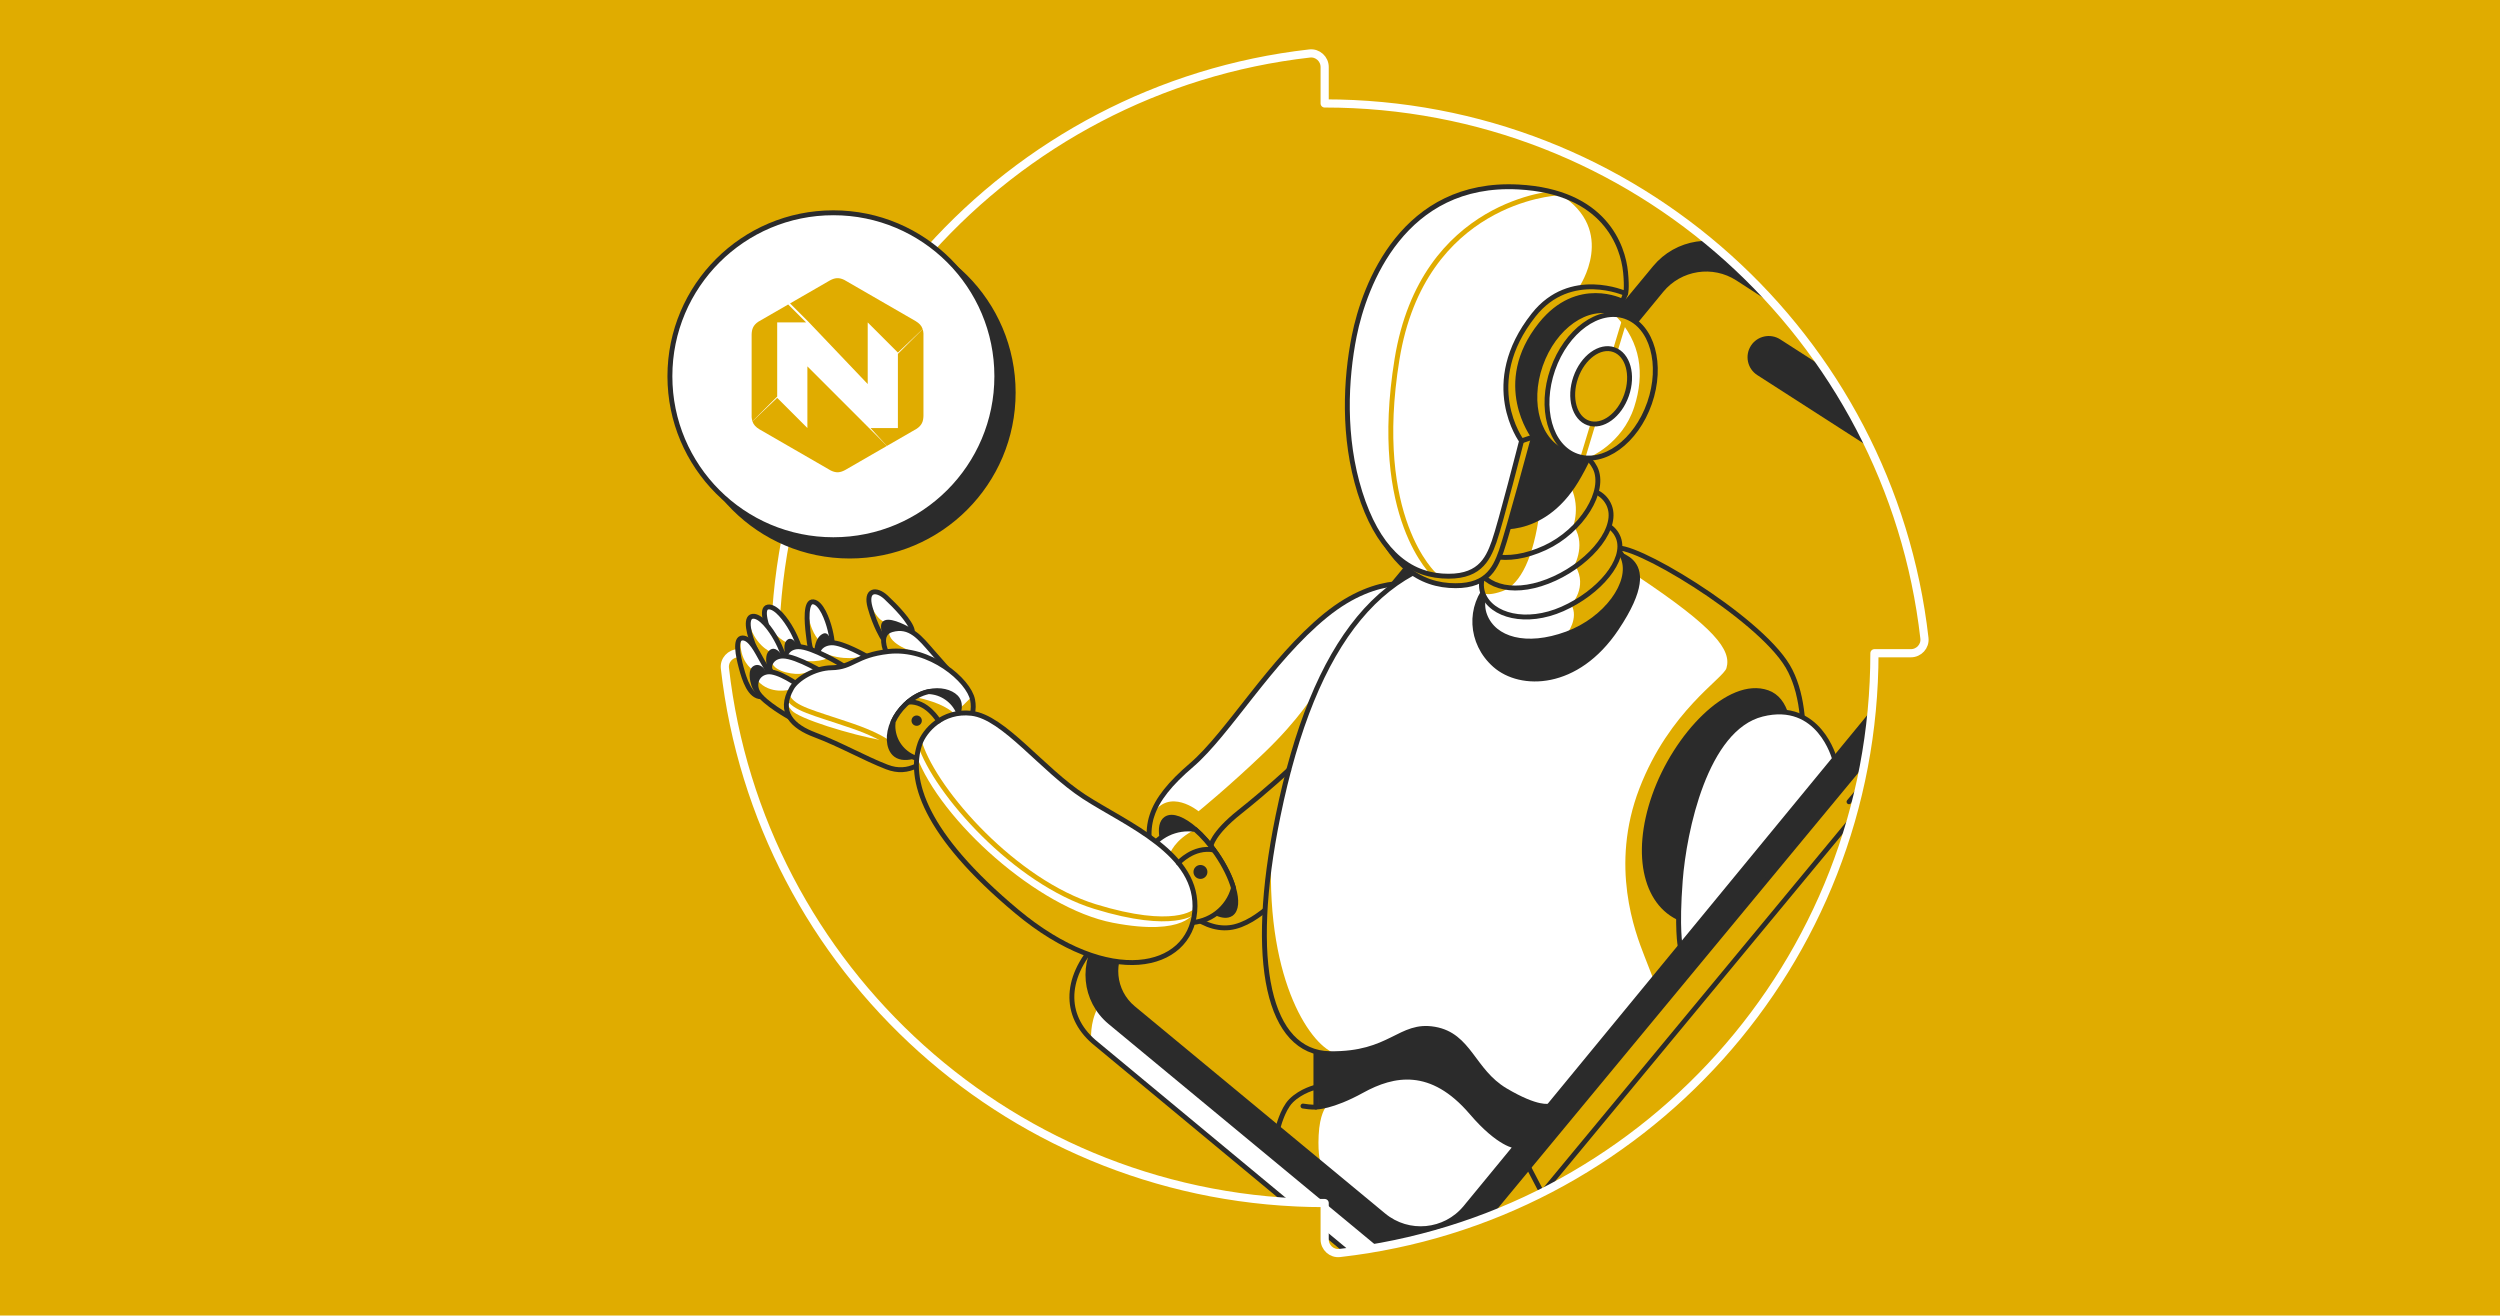 <svg xmlns="http://www.w3.org/2000/svg" width="1030" height="542" viewBox="0 0 1030 542" fill="none"><rect width="1030" height="542" fill="#E0AC00"></rect><path d="M545.762 42.622V27.626C545.762 24.303 542.877 21.657 539.57 22.036C415.572 36.102 319.253 141.366 319.253 269.132H304.252C300.923 269.132 298.278 272.019 298.662 275.324C312.734 399.325 417.988 495.653 545.762 495.653V510.648C545.762 513.972 548.65 516.617 551.95 516.238C675.953 502.167 772.267 396.902 772.267 269.132H787.269C790.596 269.132 793.243 266.256 792.864 262.946C778.792 138.944 673.532 42.616 545.762 42.616" fill="#E0AC00"></path><mask id="mask0_480_20484" style="mask-type:luminance" maskUnits="userSpaceOnUse" x="297" y="22" width="496" height="495"><path d="M545.386 42.652V27.634C545.386 24.306 542.495 21.657 539.185 22.036C415.002 36.123 318.538 141.541 318.538 269.495H303.514C300.181 269.495 297.531 272.386 297.916 275.696C312.009 399.879 417.422 496.349 545.386 496.349V511.367C545.386 514.694 548.277 517.344 551.582 516.964C675.77 502.871 772.229 397.455 772.229 269.495H787.253C790.586 269.495 793.235 266.614 792.856 263.299C778.764 139.116 673.345 42.646 545.386 42.646" fill="white"></path></mask><g mask="url(#mask0_480_20484)"><path d="M451.778 430.138L569.335 527.665C581.175 537.467 598.726 535.81 608.528 523.969L849.944 232.378C859.589 220.731 863.127 200.23 839.633 183.17L720.141 119.98C708.288 112.306 692.57 114.719 683.571 125.598L452.291 387.931C437.512 403.674 438.77 419.85 451.785 430.138H451.778Z" fill="#E0AC00"></path><mask id="mask1_480_20484" style="mask-type:luminance" maskUnits="userSpaceOnUse" x="441" y="115" width="417" height="420"><path d="M451.774 430.146L569.332 527.672C581.171 537.475 598.722 535.818 608.524 523.977L849.94 232.386C859.585 220.738 863.123 200.238 839.629 183.178L720.137 119.988C708.284 112.314 692.566 114.727 683.567 125.606L452.287 387.939C437.508 403.682 438.766 419.858 451.781 430.146H451.774Z" fill="white"></path></mask><g mask="url(#mask1_480_20484)"><path d="M452.226 415.312C448.959 421.522 449.564 428.302 449.564 428.302L569.334 527.668C569.334 527.668 572.847 531.459 578.387 532.67C583.928 533.879 585.699 534.06 585.699 534.06L584.441 518.773L452.226 415.312Z" fill="white"></path></g><path d="M451.778 430.138L569.335 527.665C581.175 537.467 598.726 535.81 608.528 523.969L849.944 232.378C859.589 220.731 863.127 200.23 839.633 183.17L720.141 119.98C708.288 112.306 692.57 114.719 683.571 125.598L452.291 387.931C437.512 403.674 438.77 419.85 451.785 430.138H451.778Z" stroke="#2B2B2B" stroke-width="2.02" stroke-linecap="round" stroke-linejoin="round"></path><path d="M457.384 421.124L567.629 512.374C579.471 522.177 597.02 520.52 606.822 508.679L845.365 220.486C855.011 208.84 852.326 191.38 839.632 183.161L718.43 104.683C706.576 97.009 690.858 99.422 681.86 110.302L454.034 385.54C445.137 396.293 446.637 412.221 457.384 421.117V421.124Z" fill="#2B2B2B" stroke="#2B2B2B" stroke-width="2.02" stroke-linecap="round" stroke-linejoin="round"></path><path d="M834.087 217.46L624.596 472.211L624.584 472.227L603.787 497.513C595.376 507.751 580.249 509.196 570.041 500.754L526.512 464.723L466.884 415.365C458.478 408.409 457.292 395.957 464.217 387.533L684.466 119.6C692.2 110.202 705.741 108.097 715.962 114.713L829.551 188.264C839.475 194.692 841.591 208.328 834.08 217.46H834.087Z" fill="#E0AC00" stroke="#2B2B2B" stroke-width="2.02" stroke-linecap="round" stroke-linejoin="round"></path><path d="M721.382 142.428C724.007 138.376 729.42 137.221 733.478 139.839L790.034 176.203C794.085 178.827 795.247 184.24 792.622 188.297C790.384 191.751 786.121 193.106 782.402 191.805C781.755 191.582 781.132 191.273 780.533 190.885L723.977 154.523C719.926 151.898 718.764 146.486 721.389 142.428H721.382Z" fill="#2B2B2B"></path><path d="M629.402 480.164L635.275 491.431" stroke="#2B2B2B" stroke-width="2.02" stroke-linecap="round" stroke-linejoin="round"></path><path d="M783.883 303.922L761.797 330.337" stroke="#2B2B2B" stroke-width="2.02" stroke-linecap="round" stroke-linejoin="round"></path><path d="M811.849 270.484L790.133 296.452" stroke="#2B2B2B" stroke-width="2.02" stroke-linecap="round" stroke-linejoin="round"></path></g><path d="M545.762 42.622V27.626C545.762 24.303 542.877 21.657 539.57 22.036C415.572 36.102 319.253 141.366 319.253 269.132H304.252C300.923 269.132 298.278 272.019 298.662 275.324C312.734 399.325 417.988 495.653 545.762 495.653V510.648C545.762 513.972 548.65 516.617 551.95 516.238C675.953 502.167 772.267 396.902 772.267 269.132H787.269C790.596 269.132 793.243 266.256 792.864 262.946C778.792 138.944 673.532 42.616 545.762 42.616" stroke="white" stroke-width="3.367" stroke-linecap="round" stroke-linejoin="round"></path><path d="M363.697 262.837C363.697 262.837 360.637 258.011 358.503 250.372C356.368 242.735 361.115 242.451 365.04 246.103C368.959 249.756 375.194 256.208 375.841 259.71C376.488 263.212 370.93 264.827 370.93 264.827L363.697 262.837Z" fill="white"></path><mask id="mask2_480_20484" style="mask-type:luminance" maskUnits="userSpaceOnUse" x="357" y="243" width="19" height="22"><path d="M363.693 262.821C363.693 262.821 360.633 257.996 358.499 250.357C356.364 242.72 361.111 242.435 365.036 246.087C368.955 249.74 375.19 256.192 375.837 259.694C376.484 263.196 370.926 264.811 370.926 264.811L363.693 262.821Z" fill="white"></path></mask><g mask="url(#mask2_480_20484)"><path d="M357.969 246.95C361.053 256.475 365.298 256.517 365.298 256.517L363.46 261.767C363.46 261.767 361.724 261.713 360.097 256.881C358.471 252.049 357.969 246.945 357.969 246.945V246.95Z" fill="#E0AC00"></path></g><path d="M363.697 262.837C363.697 262.837 360.637 258.011 358.503 250.372C356.368 242.735 361.115 242.451 365.04 246.103C368.959 249.756 375.194 256.208 375.841 259.71C376.488 263.212 370.93 264.827 370.93 264.827L363.697 262.837Z" stroke="#2B2B2B" stroke-width="2.02" stroke-linecap="round" stroke-linejoin="round"></path><path d="M365.113 268.515C365.113 268.515 361.527 261.082 367.46 259.42C374.971 257.316 378.962 262.65 384.405 268.872C389.841 275.095 390.041 275.233 390.041 275.233L365.113 268.515Z" fill="white"></path><mask id="mask3_480_20484" style="mask-type:luminance" maskUnits="userSpaceOnUse" x="364" y="258" width="27" height="18"><path d="M365.105 268.515C365.105 268.515 361.519 261.082 367.452 259.42C374.963 257.316 378.954 262.65 384.397 268.872C389.833 275.095 390.033 275.233 390.033 275.233L365.105 268.515Z" fill="white"></path></mask><g mask="url(#mask3_480_20484)"><path d="M366.302 260.352C366.09 265.601 376.649 268.667 376.649 268.667C376.649 268.667 369.223 267.876 366.937 268.226C364.651 268.576 364.82 267.809 364.82 267.809C364.82 267.809 363.732 265.184 364.367 263.291C364.996 261.399 366.308 260.352 366.308 260.352H366.302Z" fill="#E0AC00"></path></g><path d="M365.113 268.515C365.113 268.515 361.527 261.082 367.46 259.42C374.971 257.316 378.962 262.65 384.405 268.872C389.841 275.095 390.041 275.233 390.041 275.233L365.113 268.515Z" stroke="#2B2B2B" stroke-width="2.02" stroke-linecap="round" stroke-linejoin="round"></path><path d="M337.413 270.592C333.694 269.649 333.639 266.287 333.011 261.243C332.382 256.2 331.795 247.588 335.055 247.957C338.314 248.326 340.89 255.045 341.991 259.562C343.092 264.08 343.201 267.913 343.201 267.913L337.413 270.592Z" fill="white"></path><mask id="mask4_480_20484" style="mask-type:luminance" maskUnits="userSpaceOnUse" x="332" y="247" width="12" height="24"><path d="M337.413 270.584C333.694 269.641 333.639 266.279 333.011 261.235C332.382 256.192 331.795 247.58 335.055 247.949C338.314 248.318 340.89 255.037 341.991 259.555C343.092 264.072 343.201 267.906 343.201 267.906L337.413 270.584Z" fill="white"></path></mask><g mask="url(#mask4_480_20484)"><path d="M332.819 250.68C333.266 260.024 337.469 263.834 337.469 263.834L335.83 267.819L333.647 267.22C333.647 267.22 332.637 258.414 332.359 256.244C332.081 254.072 332.825 250.68 332.825 250.68H332.819Z" fill="#E0AC00"></path></g><path d="M337.413 270.592C333.694 269.649 333.639 266.287 333.011 261.243C332.382 256.2 331.795 247.588 335.055 247.957C338.314 248.326 340.89 255.045 341.991 259.562C343.092 264.08 343.201 267.913 343.201 267.913L337.413 270.592Z" stroke="#2B2B2B" stroke-width="2.02" stroke-linecap="round" stroke-linejoin="round"></path><path d="M357.025 270.373C357.025 270.373 347.198 264.719 342.681 264.822C338.163 264.924 335.962 268.497 337.419 270.597C338.381 271.981 346.146 275.742 346.146 275.742L357.025 270.373Z" fill="white"></path><mask id="mask5_480_20484" style="mask-type:luminance" maskUnits="userSpaceOnUse" x="336" y="264" width="22" height="12"><path d="M357.021 270.365C357.021 270.365 347.194 264.711 342.677 264.814C338.159 264.917 335.958 268.489 337.415 270.589C338.377 271.973 346.142 275.734 346.142 275.734L357.021 270.365Z" fill="white"></path></mask><g mask="url(#mask5_480_20484)"><path d="M338.441 268.663C347.646 272.726 354.582 270.586 354.582 270.586C354.582 270.586 351.449 273.561 349.073 273.857C346.696 274.153 346.013 273.409 346.013 273.409L338.447 268.656L338.441 268.663Z" fill="#E0AC00"></path></g><path d="M357.025 270.373C357.025 270.373 347.198 264.719 342.681 264.822C338.163 264.924 335.962 268.497 337.419 270.597C338.381 271.981 346.146 275.742 346.146 275.742L357.025 270.373Z" stroke="#2B2B2B" stroke-width="2.02" stroke-linecap="round" stroke-linejoin="round"></path><path d="M324.654 271.301C320.814 271.369 319.877 268.144 317.942 263.445C316.007 258.748 313.17 250.595 316.412 250.094C319.653 249.585 323.911 255.391 326.16 259.46C328.416 263.524 329.529 267.195 329.529 267.195L324.654 271.301Z" fill="white"></path><mask id="mask6_480_20484" style="mask-type:luminance" maskUnits="userSpaceOnUse" x="314" y="250" width="16" height="22"><path d="M324.647 271.294C320.806 271.361 319.869 268.137 317.934 263.438C315.999 258.74 313.162 250.588 316.404 250.086C319.645 249.577 323.903 255.383 326.153 259.452C328.408 263.517 329.521 267.187 329.521 267.187L324.647 271.294Z" fill="white"></path></mask><g mask="url(#mask6_480_20484)"><path d="M316.227 258.008C322.099 264.606 324.59 264.817 324.59 264.817L323.145 269.649L316.227 258.008Z" fill="#E0AC00"></path></g><path d="M324.654 271.301C320.814 271.369 319.877 268.144 317.942 263.445C316.007 258.748 313.17 250.595 316.412 250.094C319.653 249.585 323.911 255.391 326.16 259.46C328.416 263.524 329.529 267.195 329.529 267.195L324.654 271.301Z" stroke="#2B2B2B" stroke-width="2.02" stroke-linecap="round" stroke-linejoin="round"></path><path d="M346.99 274.013C346.99 274.013 334.69 266.43 328.951 266.43C324.433 266.43 322.516 270.487 323.979 272.592C324.941 273.976 336.117 279.384 336.117 279.384L346.996 274.013H346.99Z" fill="white"></path><mask id="mask7_480_20484" style="mask-type:luminance" maskUnits="userSpaceOnUse" x="323" y="266" width="24" height="14"><path d="M346.994 274.005C346.994 274.005 334.693 266.422 328.954 266.422C324.437 266.422 322.52 270.48 323.983 272.584C324.945 273.968 336.121 279.376 336.121 279.376L347 274.005H346.994Z" fill="white"></path></mask><g mask="url(#mask7_480_20484)"><path d="M327.316 271.289C335.813 273.987 341.31 271.047 341.31 271.047L347.237 274.475C347.237 274.475 342.744 275.014 340.294 275.238C337.845 275.461 337.011 275.788 337.011 275.788L327.316 271.289Z" fill="#E0AC00"></path></g><path d="M346.99 274.013C346.99 274.013 334.69 266.43 328.951 266.43C324.433 266.43 322.516 270.487 323.979 272.592C324.941 273.976 336.117 279.384 336.117 279.384L346.996 274.013H346.99Z" stroke="#2B2B2B" stroke-width="2.02" stroke-linecap="round" stroke-linejoin="round"></path><path d="M318.2 276.051C314.36 276.118 313.199 271.703 311.052 267.095C308.645 261.925 306.77 254.432 310.012 253.929C313.253 253.427 317.511 259.227 319.76 263.297C322.016 267.361 323.129 271.032 323.129 271.032L318.2 276.057V276.051Z" fill="white"></path><mask id="mask8_480_20484" style="mask-type:luminance" maskUnits="userSpaceOnUse" x="308" y="253" width="16" height="24"><path d="M318.188 276.059C314.348 276.126 313.187 271.711 311.04 267.103C308.633 261.933 306.759 254.44 310 253.937C313.241 253.435 317.499 259.235 319.748 263.305C322.004 267.369 323.117 271.04 323.117 271.04L318.188 276.065V276.059Z" fill="white"></path></mask><g mask="url(#mask8_480_20484)"><path d="M308.276 255.32C310.465 265.776 317.462 268.541 317.462 268.541L316.161 274.95C316.161 274.95 311.42 267.923 309.842 265.136C308.263 262.341 308.27 255.32 308.27 255.32H308.276Z" fill="#E0AC00"></path></g><path d="M318.2 276.051C314.36 276.118 313.199 271.703 311.052 267.095C308.645 261.925 306.77 254.432 310.012 253.929C313.253 253.427 317.511 259.227 319.76 263.297C322.016 267.361 323.129 271.032 323.129 271.032L318.2 276.057V276.051Z" stroke="#2B2B2B" stroke-width="2.02" stroke-linecap="round" stroke-linejoin="round"></path><path d="M340.603 277.865C340.603 277.865 328.303 270.281 322.564 270.281C318.046 270.281 316.129 274.339 317.593 276.443C318.554 277.829 329.73 283.235 329.73 283.235L340.609 277.865H340.603Z" fill="white"></path><mask id="mask9_480_20484" style="mask-type:luminance" maskUnits="userSpaceOnUse" x="317" y="270" width="24" height="14"><path d="M340.596 277.849C340.596 277.849 328.295 270.266 322.556 270.266C318.039 270.266 316.121 274.323 317.585 276.428C318.546 277.814 329.722 283.22 329.722 283.22L340.602 277.849H340.596Z" fill="white"></path></mask><g mask="url(#mask9_480_20484)"><path d="M318.037 272.906C319.156 277.031 327.925 278.156 330.604 277.472C333.283 276.789 334.807 276.753 334.807 276.753L328.088 281.156C328.088 281.156 322.095 278.573 319.368 277.685C316.64 276.796 318.037 272.906 318.037 272.906Z" fill="#E0AC00"></path></g><path d="M340.603 277.865C340.603 277.865 328.303 270.281 322.564 270.281C318.046 270.281 316.129 274.339 317.593 276.443C318.554 277.829 329.73 283.235 329.73 283.235L340.609 277.865H340.603Z" stroke="#2B2B2B" stroke-width="2.02" stroke-linecap="round" stroke-linejoin="round"></path><path d="M313.637 287.066C308.932 287.066 306.724 280.045 305.4 275.141C304.076 270.236 302.6 262.936 305.884 262.845C309.168 262.756 311.756 268.258 314.042 272.304C315.366 274.644 316.63 276.786 316.63 276.786L313.637 287.066Z" fill="white"></path><mask id="mask10_480_20484" style="mask-type:luminance" maskUnits="userSpaceOnUse" x="303" y="262" width="14" height="26"><path d="M313.644 287.066C308.94 287.066 306.732 280.045 305.408 275.141C304.083 270.236 302.608 262.936 305.892 262.845C309.175 262.756 311.764 268.258 314.05 272.304C315.374 274.644 316.638 276.786 316.638 276.786L313.644 287.066Z" fill="white"></path></mask><g mask="url(#mask10_480_20484)"><path d="M305.143 263.656C304.563 272.268 309.818 275.733 309.818 275.733C309.818 275.733 311.481 283.699 312.092 285.18C312.703 286.662 312.914 287.344 312.914 287.344C312.914 287.344 308.052 284.854 305.573 275.74C302.779 265.446 305.137 263.663 305.137 263.663L305.143 263.656Z" fill="#E0AC00"></path></g><path d="M313.637 287.066C308.932 287.066 306.724 280.045 305.4 275.141C304.076 270.236 302.6 262.936 305.884 262.845C309.168 262.756 311.756 268.258 314.042 272.304C315.366 274.644 316.63 276.786 316.63 276.786L313.637 287.066Z" stroke="#2B2B2B" stroke-width="2.02" stroke-linecap="round" stroke-linejoin="round"></path><path d="M329.224 282.463C329.224 282.463 320.522 276.113 316.065 276.839C311.608 277.57 310.356 282.112 312.279 285.328C314.928 289.761 325.342 295.489 325.342 295.489L329.224 282.463Z" fill="white"></path><mask id="mask11_480_20484" style="mask-type:luminance" maskUnits="userSpaceOnUse" x="311" y="276" width="19" height="20"><path d="M329.236 282.478C329.236 282.478 320.533 276.129 316.076 276.855C311.619 277.585 310.368 282.128 312.291 285.344C314.94 289.777 325.353 295.505 325.353 295.505L329.236 282.478Z" fill="white"></path></mask><g mask="url(#mask11_480_20484)"><path d="M312.083 280.367C317.266 286.457 325.563 284.11 325.563 284.11C325.563 284.11 323.743 287.346 323.737 290.025C323.731 292.703 323.985 294.488 323.985 294.488C323.985 294.488 318.645 291.042 315.712 289.015C312.785 286.989 311.847 285.683 311.642 283.755C311.436 281.825 312.083 280.367 312.083 280.367Z" fill="#E0AC00"></path></g><path d="M329.224 282.463C329.224 282.463 320.522 276.113 316.065 276.839C311.608 277.57 310.356 282.112 312.279 285.328C314.928 289.761 325.342 295.489 325.342 295.489L329.224 282.463Z" stroke="#2B2B2B" stroke-width="2.02" stroke-linecap="round" stroke-linejoin="round"></path><path d="M326.213 283.444C320.371 293.568 326.781 299.399 335.737 302.766C346.308 306.746 355.972 312.339 365.352 315.979C374.731 319.621 380.755 313.973 388.876 307.671C396.999 301.37 402.247 296.326 400.711 288.349C399.176 280.373 383.089 266.481 365.981 268.417C352.398 269.96 351.437 274.972 342.613 275.112C335.471 275.226 328.311 279.804 326.213 283.444Z" fill="white"></path><mask id="mask12_480_20484" style="mask-type:luminance" maskUnits="userSpaceOnUse" x="323" y="268" width="78" height="50"><path d="M326.224 283.452C320.382 293.576 326.793 299.406 335.749 302.774C346.32 306.754 355.984 312.347 365.364 315.987C374.743 319.629 380.766 313.98 388.888 307.678C397.011 301.378 402.259 296.334 400.723 288.356C399.188 280.381 383.101 266.489 365.992 268.425C352.41 269.967 351.448 274.98 342.625 275.119C335.483 275.234 328.323 279.812 326.224 283.452Z" fill="white"></path></mask><g mask="url(#mask12_480_20484)"><path d="M400.36 287.078C391.712 295.912 377.942 307.675 364.032 305.159C350.123 302.637 329.12 296.076 326.181 292.69C323.242 289.302 323.974 287.834 323.974 287.834C323.974 287.834 321.253 296.675 333.723 301.953C346.192 307.233 351.853 310.148 357.973 312.822C364.093 315.495 364.426 319.364 373.394 316.933C382.368 314.509 396.44 305.11 398.956 299.046C401.478 292.974 400.353 287.078 400.353 287.078H400.36Z" fill="#E0AC00"></path><path d="M324.566 287.078C327.052 291.994 334.75 293.488 350.994 299.046C367.237 304.597 369.898 309.501 369.898 309.501" stroke="#E0AC00" stroke-width="2.02" stroke-linecap="round" stroke-linejoin="round"></path></g><path d="M326.213 283.444C320.371 293.568 326.781 299.399 335.737 302.766C346.308 306.746 355.972 312.339 365.352 315.979C374.731 319.621 380.755 313.973 388.876 307.671C396.999 301.37 402.247 296.326 400.711 288.349C399.176 280.373 383.089 266.481 365.981 268.417C352.398 269.96 351.437 274.972 342.613 275.112C335.471 275.226 328.311 279.804 326.213 283.444Z" stroke="#2B2B2B" stroke-width="2.02" stroke-linecap="round" stroke-linejoin="round"></path><path d="M394.922 293.377C393.967 296.8 391.179 300.864 387.255 304.789C383.596 308.448 379.46 310.865 375.855 311.737C372.813 312.482 370.152 312.125 368.501 310.473C365.998 307.969 365.526 302.703 367.981 297.308C369.052 294.938 370.697 292.523 372.983 290.311C376.091 287.306 379.459 285.63 382.604 284.94C387.37 283.883 391.651 285.061 393.822 287.238C395.335 288.75 395.606 290.897 394.917 293.384L394.922 293.377Z" fill="#2B2B2B" stroke="#2B2B2B" stroke-width="2.02" stroke-linecap="round" stroke-linejoin="round"></path><path d="M396.097 299.024C396.097 306.82 389.771 313.138 381.982 313.138C379.787 313.138 377.712 312.637 375.856 311.741C371.127 309.461 367.867 304.636 367.867 299.029C367.867 298.443 367.904 297.874 367.982 297.312C369.052 294.941 370.697 292.529 372.983 290.315C376.092 287.309 379.46 285.634 382.605 284.945C388.114 285.181 392.813 288.585 394.923 293.387C395.679 295.116 396.097 297.027 396.097 299.029V299.024Z" fill="#E0AC00"></path><mask id="mask13_480_20484" style="mask-type:luminance" maskUnits="userSpaceOnUse" x="367" y="284" width="30" height="30"><path d="M396.097 299.016C396.097 306.812 389.771 313.131 381.982 313.131C379.787 313.131 377.712 312.629 375.856 311.733C371.127 309.454 367.867 304.628 367.867 299.021C367.867 298.436 367.904 297.866 367.982 297.304C369.052 294.933 370.697 292.521 372.983 290.307C376.092 287.301 379.46 285.626 382.605 284.938C388.114 285.173 392.813 288.578 394.923 293.379C395.679 295.109 396.097 297.02 396.097 299.021V299.016Z" fill="white"></path></mask><g mask="url(#mask13_480_20484)"><path d="M377.672 287.342C391.484 290.301 395.64 295.453 396.104 299.014C396.576 302.576 397.187 293.276 392.67 289.804C388.152 286.332 382.619 284.93 382.619 284.93L377.672 287.342Z" fill="white"></path></g><path d="M396.097 299.024C396.097 306.82 389.771 313.138 381.982 313.138C379.787 313.138 377.712 312.637 375.856 311.741C371.127 309.461 367.867 304.636 367.867 299.029C367.867 298.443 367.904 297.874 367.982 297.312C369.052 294.941 370.697 292.529 372.983 290.315C376.092 287.309 379.46 285.634 382.605 284.945C388.114 285.181 392.813 288.585 394.923 293.387C395.679 295.116 396.097 297.027 396.097 299.029V299.024Z" stroke="#2B2B2B" stroke-width="2.02" stroke-linecap="round" stroke-linejoin="round"></path><path d="M542.156 456.112V434.123C542.156 434.123 562.397 410.811 597.054 420.263C631.713 429.716 639.949 453.56 639.949 453.56L624.601 472.228L542.156 456.112Z" fill="#2B2B2B" stroke="#2B2B2B" stroke-width="2.02" stroke-linecap="round" stroke-linejoin="round"></path><path d="M586.118 241.337C586.118 241.337 568.756 235.132 546.067 253.619C523.376 272.106 506.056 302.235 490.896 315.237C473.261 330.349 469.808 341.266 476.81 358.024C482.368 371.328 494.258 383.58 506.583 382.176C518.907 380.774 531.51 364.53 531.51 364.53L586.125 241.343L586.118 241.337Z" fill="white"></path><mask id="mask14_480_20484" style="mask-type:luminance" maskUnits="userSpaceOnUse" x="473" y="240" width="114" height="143"><path d="M586.122 241.345C586.122 241.345 568.76 235.14 546.071 253.627C523.38 272.114 506.06 302.243 490.9 315.244C473.265 330.357 469.812 341.274 476.814 358.032C482.372 371.336 494.262 383.588 506.587 382.184C518.911 380.782 531.514 364.537 531.514 364.537L586.129 241.351L586.122 241.345Z" fill="white"></path></mask><g mask="url(#mask14_480_20484)"><path d="M474.758 335.63C481.699 324.223 493.8 334.245 493.8 334.245C493.8 334.245 506.227 324.151 520.917 310.086C535.607 296.019 541.786 285.297 541.786 285.297C541.786 285.297 527.665 325.688 524.909 344.665C522.151 363.642 520.917 375.168 520.917 375.168C520.917 375.168 513.134 383.369 503.887 382.28C494.647 381.192 489.198 374.575 489.198 374.575L473.426 344.683L474.751 335.63H474.758Z" fill="#E0AC00"></path></g><path d="M586.118 241.337C586.118 241.337 568.756 235.132 546.067 253.619C523.376 272.106 506.056 302.235 490.896 315.237C473.261 330.349 469.808 341.266 476.81 358.024C482.368 371.328 494.258 383.58 506.583 382.176C518.907 380.774 531.51 364.53 531.51 364.53L586.125 241.343L586.118 241.337Z" stroke="#2B2B2B" stroke-width="2.02" stroke-linecap="round" stroke-linejoin="round"></path><path d="M624.612 472.204L624.6 472.223L603.803 497.507C595.391 507.745 580.265 509.19 570.057 500.748L526.527 464.717C526.527 464.717 528.331 457.176 531.861 453.585C536.065 449.315 542.148 447.911 542.148 447.911V456.105C542.148 456.105 548.663 456.208 561.167 449.308C574.116 442.166 589.773 439.016 606.295 458.343C617.863 471.878 624.607 472.198 624.607 472.198L624.612 472.204Z" fill="white"></path><mask id="mask15_480_20484" style="mask-type:luminance" maskUnits="userSpaceOnUse" x="526" y="443" width="99" height="64"><path d="M624.615 472.204L624.604 472.223L603.807 497.507C595.395 507.745 580.269 509.19 570.061 500.748L526.531 464.717C526.531 464.717 528.334 457.176 531.865 453.585C536.069 449.315 542.152 447.911 542.152 447.911V456.105C542.152 456.105 548.667 456.208 561.171 449.308C574.12 442.166 589.777 439.016 606.299 458.343C617.867 471.878 624.61 472.198 624.61 472.198L624.615 472.204Z" fill="white"></path></mask><g mask="url(#mask15_480_20484)"><path d="M542.159 447.914C542.866 454.288 546.222 456.132 546.222 456.132C546.222 456.132 543.701 459.047 543.284 467.731C542.866 476.415 544.191 479.336 544.191 479.336L526.531 464.721C526.531 464.721 526.755 457.784 530.959 453.309C535.162 448.827 542.159 447.919 542.159 447.919V447.914Z" fill="#E0AC00"></path></g><path d="M624.612 472.204L624.6 472.223L603.803 497.507C595.391 507.745 580.265 509.19 570.057 500.748L526.527 464.717C526.527 464.717 528.331 457.176 531.861 453.585C536.065 449.315 542.148 447.911 542.148 447.911V456.105C542.148 456.105 548.663 456.208 561.167 449.308C574.116 442.166 589.773 439.016 606.295 458.343C617.863 471.878 624.607 472.198 624.607 472.198L624.612 472.204Z" stroke="#2B2B2B" stroke-width="2.02" stroke-linecap="round" stroke-linejoin="round"></path><path d="M536.824 455.695C540.326 456.288 542.141 456.118 542.141 456.118" stroke="#2B2B2B" stroke-width="2.02" stroke-linecap="round" stroke-linejoin="round"></path><path d="M644.1 286.946C665.445 286.946 682.748 272.023 682.748 253.617C682.748 235.211 665.445 220.289 644.1 220.289C622.754 220.289 605.449 235.211 605.449 253.617C605.449 272.023 622.754 286.946 644.1 286.946Z" fill="#2B2B2B" stroke="#2B2B2B" stroke-width="2.02" stroke-linecap="round" stroke-linejoin="round"></path><path d="M617.234 227.949C570.452 227.404 541.369 263.749 526.535 336.235C514.155 396.728 522.701 433.696 547.906 434.119C573.112 434.536 576.649 421.517 591.055 424.039C605.46 426.561 606.718 441.261 620.162 449.245C633.605 457.227 638.194 455.685 638.194 455.685L739.871 332.038C739.871 332.038 748.712 295.064 736.528 274.478C724.341 253.893 670.597 221.967 665.318 226.165C660.831 229.739 688.002 226.013 665.946 258.931C649.637 283.272 626.457 283.295 615.953 274.055C605.449 264.815 605.031 249.689 613.853 240.449C622.678 231.209 617.229 227.949 617.229 227.949H617.234Z" fill="white"></path><mask id="mask16_480_20484" style="mask-type:luminance" maskUnits="userSpaceOnUse" x="520" y="225" width="223" height="231"><path d="M617.23 227.949C570.448 227.404 541.366 263.749 526.531 336.235C514.151 396.728 522.697 433.696 547.902 434.119C573.108 434.536 576.645 421.517 591.051 424.039C605.456 426.561 606.714 441.261 620.158 449.245C633.601 457.227 638.19 455.685 638.19 455.685L739.868 332.038C739.868 332.038 748.709 295.064 736.524 274.478C724.337 253.893 670.593 221.967 665.314 226.165C660.827 229.739 687.999 226.013 665.942 258.931C649.633 283.272 626.453 283.295 615.949 274.055C605.445 264.815 605.027 249.689 613.849 240.449C622.674 231.209 617.225 227.949 617.225 227.949H617.23Z" fill="white"></path></mask><g mask="url(#mask16_480_20484)"><path d="M674.652 237.407C706.263 258.525 713.496 267.711 711.307 275.246C710.048 279.588 687.823 292.736 675.457 324.781C663.09 356.827 673.728 384.215 677.459 393.795L681.196 403.374L692.268 389.906C692.268 389.906 689.729 335.207 701.981 320.39C714.24 305.574 742.947 298.329 742.947 298.329C742.947 298.329 743.908 276.468 725.597 261.778C707.285 247.09 684.19 228.68 670.02 226.377C655.845 224.072 674.647 237.407 674.647 237.407H674.652Z" fill="#E0AC00"></path><path d="M523.757 352.742C521.761 405.307 540.768 431.727 550.559 434.116C560.35 436.505 534.025 436.645 526.521 422.499C515.623 401.961 523.757 352.742 523.757 352.742Z" fill="#E0AC00"></path></g><path d="M617.234 227.949C570.452 227.404 541.369 263.749 526.535 336.235C514.155 396.728 522.701 433.696 547.906 434.119C573.112 434.536 576.649 421.517 591.055 424.039C605.46 426.561 606.718 441.261 620.162 449.245C633.605 457.227 638.194 455.685 638.194 455.685L739.871 332.038C739.871 332.038 748.712 295.064 736.528 274.478C724.341 253.893 670.597 221.967 665.318 226.165C660.831 229.739 688.002 226.013 665.946 258.931C649.637 283.272 626.457 283.295 615.953 274.055C605.449 264.815 605.031 249.689 613.853 240.449C622.678 231.209 617.229 227.949 617.229 227.949H617.234Z" stroke="#2B2B2B" stroke-width="2.02" stroke-linecap="round" stroke-linejoin="round"></path><path d="M723.708 351.68C736.77 328.816 743.942 290.879 728.176 285.346C712.41 279.819 690.356 303.04 681.636 327.89C672.921 352.739 678.237 373.802 694.082 379.082C702.904 382.021 712.725 370.887 723.701 351.68H723.708Z" fill="#2B2B2B" stroke="#2B2B2B" stroke-width="2.02" stroke-linecap="round" stroke-linejoin="round"></path><path d="M692.278 389.909L755.825 312.628C755.825 312.628 749.536 288.348 726.012 294.232C702.486 300.117 693.827 342.545 692.273 362.707C690.719 382.869 692.273 389.909 692.273 389.909H692.278Z" fill="white" stroke="#2B2B2B" stroke-width="2.02" stroke-linecap="round" stroke-linejoin="round"></path><path d="M668.863 230.097C665.078 220.124 648.731 218.806 633.123 224.732C617.514 230.659 607.922 243.546 611.709 253.513C615.494 263.486 628.756 267.361 645.593 261.162C661.697 255.236 672.649 240.062 668.863 230.092V230.097Z" fill="white"></path><mask id="mask17_480_20484" style="mask-type:luminance" maskUnits="userSpaceOnUse" x="610" y="221" width="60" height="44"><path d="M668.851 230.089C665.066 220.116 648.719 218.798 633.112 224.725C617.502 230.651 607.91 243.538 611.697 253.505C615.482 263.478 628.744 267.354 645.581 261.154C661.685 255.228 672.638 240.055 668.851 230.084V230.089Z" fill="white"></path></mask><g mask="url(#mask17_480_20484)"><path d="M647.368 249.081C650.622 254.754 645.578 261.158 645.578 261.158C645.578 261.158 665.934 254.198 669.23 237.646C670.796 229.773 667.399 227.414 667.399 227.414L647.368 249.081Z" fill="#E0AC00"></path></g><path d="M668.863 230.097C665.078 220.124 648.731 218.806 633.123 224.732C617.514 230.659 607.922 243.546 611.709 253.513C615.494 263.486 628.756 267.361 645.593 261.162C661.697 255.236 672.649 240.062 668.863 230.092V230.097Z" stroke="#2B2B2B" stroke-width="2.02" stroke-linecap="round" stroke-linejoin="round"></path><path d="M666.781 221.631C663.365 212.639 648.724 211.755 633.109 217.681C617.502 223.608 607.614 235.703 611.025 244.696C614.441 253.688 628.828 257.48 643.735 250.877C658.999 244.115 670.192 230.624 666.781 221.631Z" fill="white"></path><mask id="mask18_480_20484" style="mask-type:luminance" maskUnits="userSpaceOnUse" x="610" y="213" width="58" height="42"><path d="M666.785 221.623C663.369 212.631 648.728 211.747 633.113 217.673C617.506 223.6 607.617 235.696 611.029 244.688C614.445 253.681 628.832 257.472 643.739 250.869C659.003 244.107 670.196 230.616 666.785 221.623Z" fill="white"></path></mask><g mask="url(#mask18_480_20484)"><path d="M649.157 233.32C654.208 242.023 647.367 249.093 647.367 249.093C647.367 249.093 664.675 240.336 667.016 228.133C668.129 222.332 666.103 219.369 664.421 218.021L662.741 216.672L649.164 233.315L649.157 233.32Z" fill="#E0AC00"></path><path d="M634.225 211.461C631.939 228.895 626.653 240.907 618.888 243.597C611.13 246.289 610.355 243.597 610.355 243.597L613.893 227.367L619.518 213.904L634.218 211.461H634.225Z" fill="#E0AC00"></path></g><path d="M666.781 221.631C663.365 212.639 648.724 211.755 633.109 217.681C617.502 223.608 607.614 235.703 611.025 244.696C614.441 253.688 628.828 257.48 643.735 250.877C658.999 244.115 670.192 230.624 666.781 221.631Z" stroke="#2B2B2B" stroke-width="2.02" stroke-linecap="round" stroke-linejoin="round"></path><path d="M662.706 207.64C658.387 199.04 645.93 200.129 630.32 206.055C614.713 211.982 604.824 224.076 608.236 233.068C611.652 242.061 624.497 245.714 640.601 238.294C655.762 231.302 667.41 217.006 662.706 207.645V207.64Z" fill="white"></path><mask id="mask19_480_20484" style="mask-type:luminance" maskUnits="userSpaceOnUse" x="607" y="201" width="57" height="42"><path d="M662.714 207.655C658.395 199.055 645.938 200.144 630.328 206.071C614.721 211.998 604.832 224.091 608.243 233.084C611.66 242.076 624.504 245.73 640.609 238.31C655.77 231.318 667.418 217.022 662.714 207.66V207.655Z" fill="white"></path></mask><g mask="url(#mask19_480_20484)"><path d="M648.668 217.157C653.603 225.139 648.094 234.071 648.094 234.071C648.094 234.071 658.876 225.338 661.41 220.3C663.944 215.258 663.871 209.016 660.915 205.097C657.957 201.179 656.808 203.598 656.808 203.598L648.668 217.157Z" fill="#E0AC00"></path><path d="M634.225 211.477C631.94 228.911 626.653 240.922 618.89 243.613C611.13 246.305 610.355 243.613 610.355 243.613L613.895 227.382L619.518 213.92L634.22 211.477H634.225Z" fill="#E0AC00"></path></g><path d="M662.706 207.64C658.387 199.04 645.93 200.129 630.32 206.055C614.713 211.982 604.824 224.076 608.236 233.068C611.652 242.061 624.497 245.714 640.601 238.294C655.762 231.302 667.41 217.006 662.706 207.645V207.64Z" stroke="#2B2B2B" stroke-width="2.02" stroke-linecap="round" stroke-linejoin="round"></path><path d="M657.165 192.728C652.848 184.129 641.091 183.633 625.483 189.559C609.874 195.486 600.767 211.469 604.178 220.468C607.594 229.461 620.439 233.113 636.543 225.693C651.705 218.702 661.864 202.096 657.165 192.735V192.728Z" fill="white"></path><mask id="mask20_480_20484" style="mask-type:luminance" maskUnits="userSpaceOnUse" x="603" y="185" width="56" height="45"><path d="M657.161 192.72C652.844 184.121 641.087 183.625 625.479 189.552C609.87 195.478 600.763 211.461 604.174 220.461C607.59 229.453 620.435 233.105 636.539 225.685C651.701 218.694 661.86 202.088 657.161 192.727V192.72Z" fill="white"></path></mask><g mask="url(#mask20_480_20484)"><path d="M634.229 211.469C631.944 228.903 626.657 240.915 618.892 243.605C611.134 246.297 610.359 243.605 610.359 243.605L613.898 227.374L619.522 213.912L634.224 211.469H634.229Z" fill="#E0AC00"></path><path d="M646.423 199.074C651.673 208.386 648.033 217.15 648.033 217.15C648.033 217.15 651.951 215.582 655.693 207.642C659.443 199.702 658.82 195.892 657.515 193.509C656.209 191.127 654.454 189.148 654.454 189.148L646.418 199.079L646.423 199.074Z" fill="#E0AC00"></path></g><path d="M657.165 192.728C652.848 184.129 641.091 183.633 625.483 189.559C609.874 195.486 600.767 211.469 604.178 220.468C607.594 229.461 620.439 233.113 636.543 225.693C651.705 218.702 661.864 202.096 657.165 192.735V192.728Z" stroke="#2B2B2B" stroke-width="2.02" stroke-linecap="round" stroke-linejoin="round"></path><path d="M614.127 216.647C614.127 216.647 634.972 221.969 649.474 197.88C663.977 173.794 671.819 134.516 668.457 124.15C665.095 113.785 629.531 99.851 617.204 131.504C604.88 163.15 614.127 216.647 614.127 216.647Z" fill="#2B2B2B" stroke="#2B2B2B" stroke-width="2.02" stroke-linecap="round" stroke-linejoin="round"></path><path d="M631.869 179.952C631.869 179.952 621.25 219.321 618.516 227.091C615.783 234.863 611.961 242.265 597.047 241.212C582.135 240.16 570.373 229.45 563.231 206.766C556.088 184.083 557.339 160.092 560.884 142.349C565.123 121.146 581.162 78.421 628.556 80.943C664.054 82.836 668.704 110.213 669.757 120.923L668.462 124.146C668.462 124.146 650.043 114.627 634.802 133.671C615.244 158.109 631.864 179.952 631.864 179.952H631.869Z" fill="#E0AC00" stroke="#2B2B2B" stroke-width="2.02" stroke-linecap="round" stroke-linejoin="round"></path><path d="M626.877 181.646C626.877 181.646 618.309 215.415 615.574 223.185C612.842 230.957 609.02 238.359 594.106 237.306C579.194 236.254 567.431 225.544 560.289 202.86C553.147 180.176 554.398 156.186 557.942 138.443C562.182 117.24 578.22 74.515 625.614 77.037C661.113 78.929 668.672 101.402 669.725 112.118C670.402 119.03 669.755 120.941 669.755 120.941C669.755 120.941 646.992 110.636 631.867 129.764C609.442 158.121 626.877 181.646 626.877 181.646Z" fill="white"></path><mask id="mask21_480_20484" style="mask-type:luminance" maskUnits="userSpaceOnUse" x="555" y="76" width="116" height="162"><path d="M626.877 181.646C626.877 181.646 618.309 215.415 615.574 223.185C612.842 230.957 609.02 238.359 594.106 237.306C579.194 236.254 567.431 225.544 560.289 202.86C553.147 180.176 554.398 156.186 557.942 138.443C562.182 117.24 578.22 74.515 625.614 77.037C661.113 78.929 668.672 101.402 669.725 112.118C670.402 119.03 669.755 120.941 669.755 120.941C669.755 120.941 646.992 110.636 631.867 129.764C609.442 158.121 626.877 181.646 626.877 181.646Z" fill="white"></path></mask><g mask="url(#mask21_480_20484)"><path d="M641.23 79.57C641.23 79.57 586.239 82.491 575.571 148.028C564.899 213.565 591.053 236.931 591.053 236.931" stroke="#E0AC00" stroke-width="2.02" stroke-linecap="round" stroke-linejoin="round"></path><path d="M642.609 79.992C666.588 94.99 650.593 118.248 650.593 118.248C650.593 118.248 651.748 116.815 659.313 118.351C666.878 119.887 669.775 120.934 669.775 120.934C669.775 120.934 671.995 111.935 665.512 98.262C659.029 84.594 642.616 79.992 642.616 79.992H642.609Z" fill="#E0AC00"></path></g><path d="M626.877 181.646C626.877 181.646 618.309 215.415 615.574 223.185C612.842 230.957 609.02 238.359 594.106 237.306C579.194 236.254 567.431 225.544 560.289 202.86C553.147 180.176 554.398 156.186 557.942 138.443C562.182 117.24 578.22 74.515 625.614 77.037C661.113 78.929 668.672 101.402 669.725 112.118C670.402 119.03 669.755 120.941 669.755 120.941C669.755 120.941 646.992 110.636 631.867 129.764C609.442 158.121 626.877 181.646 626.877 181.646Z" stroke="#2B2B2B" stroke-width="2.02" stroke-linecap="round" stroke-linejoin="round"></path><path d="M626.875 181.65L631.87 179.969" stroke="#2B2B2B" stroke-width="2.02" stroke-linecap="round" stroke-linejoin="round"></path><path d="M675.966 164.848C681.509 148.972 676.759 132.873 665.354 128.89C653.948 124.907 640.208 134.549 634.664 150.425C629.119 166.301 633.871 182.4 645.276 186.383C656.681 190.366 670.422 180.724 675.966 164.848Z" fill="#E0AC00" stroke="#2B2B2B" stroke-width="2.02" stroke-linecap="round" stroke-linejoin="round"></path><path d="M679.602 166.112C685.147 150.236 680.72 134.25 669.714 130.407C658.71 126.564 645.294 136.319 639.75 152.196C634.206 168.072 638.634 184.058 649.638 187.9C660.643 191.744 674.058 181.989 679.602 166.112Z" fill="white"></path><mask id="mask22_480_20484" style="mask-type:luminance" maskUnits="userSpaceOnUse" x="637" y="129" width="45" height="60"><path d="M679.602 166.12C685.147 150.244 680.72 134.258 669.714 130.415C658.71 126.572 645.294 136.327 639.75 152.203C634.206 168.08 638.634 184.065 649.638 187.908C660.643 191.752 674.058 181.997 679.602 166.12Z" fill="white"></path></mask><g mask="url(#mask22_480_20484)"><path d="M669.726 130.445L652.121 188.555" stroke="#E0AC00" stroke-width="2.02" stroke-linecap="round" stroke-linejoin="round"></path><path d="M665.949 130.442C675.891 141.037 677.748 153.906 673.304 167.676C668.32 183.115 654.453 188.552 654.453 188.552C654.453 188.552 667.485 190.324 678.552 168.898C689.618 147.472 674.464 133.139 674.464 133.139C674.464 133.139 669.456 130.762 667.412 129.837C665.368 128.912 665.956 130.436 665.956 130.436L665.949 130.442Z" fill="#E0AC00"></path></g><path d="M679.602 166.112C685.147 150.236 680.72 134.25 669.714 130.407C658.71 126.564 645.294 136.319 639.75 152.196C634.206 168.072 638.634 184.058 649.638 187.9C660.643 191.744 674.058 181.989 679.602 166.112Z" stroke="#2B2B2B" stroke-width="2.02" stroke-linecap="round" stroke-linejoin="round"></path><path d="M507.202 376.472C505.757 377.464 503.664 377.307 501.24 376.22C496.77 374.218 491.153 369.029 486.344 362.031C482.111 355.857 479.426 349.611 478.689 344.856C478.114 341.3 478.633 338.591 480.387 337.382C482.958 335.616 487.56 337.478 492.458 341.748C495.409 344.312 498.463 347.759 501.24 351.818C504.595 356.716 506.984 361.656 508.193 365.865C509.67 370.94 509.451 374.937 507.202 376.479V376.472Z" fill="#2B2B2B" stroke="#2B2B2B" stroke-width="2.02" stroke-linecap="round" stroke-linejoin="round"></path><path d="M498.891 348.598C498.891 348.598 499.376 343.577 510.72 334.549C522.065 325.515 530.961 317.234 530.961 317.234" stroke="#2B2B2B" stroke-width="2.02" stroke-linecap="round" stroke-linejoin="round"></path><path d="M508.202 365.858C507.09 370.042 504.593 373.665 501.249 376.216C497.994 378.696 493.948 380.166 489.547 380.166C478.873 380.166 470.219 371.519 470.219 360.837C470.219 354.192 473.581 348.326 478.698 344.854C481.787 342.745 485.518 341.516 489.547 341.516C490.539 341.516 491.524 341.595 492.467 341.746C495.418 344.311 498.472 347.757 501.249 351.815C504.604 356.714 506.994 361.654 508.202 365.863V365.858Z" fill="#E0AC00"></path><mask id="mask23_480_20484" style="mask-type:luminance" maskUnits="userSpaceOnUse" x="470" y="341" width="39" height="40"><path d="M508.191 365.866C507.078 370.05 504.581 373.673 501.237 376.224C497.983 378.704 493.937 380.174 489.536 380.174C478.861 380.174 470.207 371.527 470.207 360.845C470.207 354.2 473.569 348.334 478.686 344.862C481.776 342.753 485.507 341.523 489.536 341.523C490.527 341.523 491.512 341.603 492.455 341.754C495.407 344.318 498.461 347.765 501.237 351.822C504.593 356.722 506.982 361.662 508.191 365.871V365.866Z" fill="white"></path></mask><g mask="url(#mask23_480_20484)"><path d="M492.461 341.751C483.763 346.045 482.029 351.724 482.029 351.724L474.777 347.242C474.777 347.242 476.065 344.218 483.618 342.447C491.171 340.68 492.461 341.751 492.461 341.751Z" fill="white"></path></g><path d="M508.202 365.858C507.09 370.042 504.593 373.665 501.249 376.216C497.994 378.696 493.948 380.166 489.547 380.166C478.873 380.166 470.219 371.519 470.219 360.837C470.219 354.192 473.581 348.326 478.698 344.854C481.787 342.745 485.518 341.516 489.547 341.516C490.539 341.516 491.524 341.595 492.467 341.746C495.418 344.311 498.472 347.757 501.249 351.815C504.604 356.714 506.994 361.654 508.202 365.863V365.858Z" stroke="#2B2B2B" stroke-width="2.02" stroke-linecap="round" stroke-linejoin="round"></path><path d="M379.018 306.423C373.992 321.027 380.699 343.602 418.926 375.526C457.15 407.452 490.134 399.475 492.233 375.526C494.331 351.579 464.087 339.611 446.653 328.265C429.218 316.921 413.585 295.434 400.299 293.886C388.258 292.482 380.826 301.143 379.012 306.416L379.018 306.423Z" fill="white"></path><mask id="mask24_480_20484" style="mask-type:luminance" maskUnits="userSpaceOnUse" x="377" y="293" width="116" height="104"><path d="M379.03 306.407C374.004 321.011 380.711 343.586 418.938 375.51C457.162 407.436 490.145 399.459 492.245 375.51C494.343 351.563 464.099 339.596 446.664 328.25C429.23 316.905 413.597 295.418 400.311 293.871C388.27 292.466 380.838 301.127 379.024 306.401L379.03 306.407Z" fill="white"></path></mask><g mask="url(#mask24_480_20484)"><path d="M377.559 311.312C387.423 337.921 427.536 374.206 458.48 380.175C488.747 386.01 492.231 375.525 492.231 375.525C492.231 375.525 495.817 394.9 467.661 396.559C439.51 398.215 399.807 363.104 388.463 345.161C377.118 327.218 377.553 311.319 377.553 311.319L377.559 311.312Z" fill="#E0AC00"></path><path d="M379.02 306.422C385.629 326.614 418.37 363.413 451.136 373.5C483.901 383.581 492.235 375.532 492.235 375.532" stroke="#E0AC00" stroke-width="2.02" stroke-linecap="round" stroke-linejoin="round"></path></g><path d="M379.018 306.423C373.992 321.027 380.699 343.602 418.926 375.526C457.15 407.452 490.134 399.475 492.233 375.526C494.331 351.579 464.087 339.611 446.653 328.265C429.218 316.921 413.585 295.434 400.299 293.886C388.258 292.482 380.826 301.143 379.012 306.416L379.018 306.423Z" stroke="#2B2B2B" stroke-width="2.02" stroke-linecap="round" stroke-linejoin="round"></path><path d="M500.079 350.179C491.702 348.601 485.535 355.525 485.535 355.525" stroke="#2B2B2B" stroke-width="2.02" stroke-linecap="round" stroke-linejoin="round"></path><path d="M494.583 362.112C496.171 362.112 497.456 360.826 497.456 359.24C497.456 357.654 496.171 356.367 494.583 356.367C492.997 356.367 491.711 357.654 491.711 359.24C491.711 360.826 492.997 362.112 494.583 362.112Z" fill="#2B2B2B"></path><path d="M377.668 299.038C378.843 299.038 379.797 298.085 379.797 296.909C379.797 295.734 378.843 294.781 377.668 294.781C376.492 294.781 375.539 295.734 375.539 296.909C375.539 298.085 376.492 299.038 377.668 299.038Z" fill="#2B2B2B"></path><path d="M374.168 289.235C381.812 288.619 386.711 297.019 386.711 297.019" stroke="#2B2B2B" stroke-width="2.02" stroke-linecap="round" stroke-linejoin="round"></path><path d="M363.824 261.781C363.824 261.781 361.478 256.737 364.592 255.551C367.707 254.361 374.782 258.491 374.782 258.491L375.133 259.506C375.133 259.506 369.116 257.693 366.945 259.282C364.774 260.873 364.048 261.781 364.048 261.781" fill="#2B2B2B"></path><path d="M335.57 267.686C335.57 267.686 335.752 262.66 339.036 261.106C341.624 259.878 342.416 264.503 342.416 264.503C342.416 264.503 342.712 264.401 341.382 264.975C340.052 265.551 336.689 268.223 336.689 268.223L335.57 267.686Z" fill="#2B2B2B"></path><path d="M323.499 269.333C323.499 269.333 322.302 265.214 324.407 263.588C326.511 261.962 328.61 265.814 328.61 265.814C328.61 265.814 326.257 266.497 324.878 267.912L323.499 269.328V269.333Z" fill="#2B2B2B"></path><path d="M321.981 269.683C319.635 266.43 317.579 266.834 316.309 268.806C315.117 270.663 315.922 274.515 315.922 274.515L316.623 275.791C316.623 275.791 316.623 272.907 318.129 271.825C320.5 270.112 321.981 269.69 321.981 269.69V269.683Z" fill="#2B2B2B"></path><path d="M315.32 276.059C315.32 276.059 313.161 272.837 310.5 274.379C307.839 275.919 309.012 280.686 309.623 282.555C310.234 284.424 311.147 285.191 311.147 285.191C311.147 285.191 310.5 282.506 311.407 280.336C312.314 278.164 315.314 276.066 315.314 276.066L315.32 276.059Z" fill="#2B2B2B"></path><path d="M670.132 162.823C673.043 154.486 670.718 146.091 664.938 144.072C659.158 142.054 652.111 147.176 649.2 155.513C646.289 163.85 648.614 172.245 654.395 174.264C660.175 176.282 667.219 171.16 670.132 162.823Z" fill="#E0AC00" stroke="#2B2B2B" stroke-width="2.02" stroke-linecap="round" stroke-linejoin="round"></path><path d="M350.081 229.092C387.276 229.092 417.428 198.94 417.428 161.745C417.428 124.551 387.276 94.398 350.081 94.398C312.887 94.398 282.734 124.551 282.734 161.745C282.734 198.94 312.887 229.092 350.081 229.092Z" fill="#2B2B2B" stroke="#2B2B2B" stroke-width="2.02"></path><path d="M343.347 222.358C380.542 222.358 410.694 192.206 410.694 155.011C410.694 117.816 380.542 87.664 343.347 87.664C306.152 87.664 276 117.816 276 155.011C276 192.206 306.152 222.358 343.347 222.358Z" fill="white" stroke="#2B2B2B" stroke-width="2.02"></path><path fill-rule="evenodd" clip-rule="evenodd" d="M369.932 145.802V176.354H358.656L365.404 183.729L377.705 176.627C379.83 175.178 380.403 173.614 380.465 171.338V137.346C380.415 136.682 380.307 136.105 380.14 135.594L369.932 145.802Z" fill="#E0AC00"></path><path fill-rule="evenodd" clip-rule="evenodd" d="M357.498 132.835L369.931 145.268L380.139 135.591C379.662 134.123 378.703 133.192 377.264 132.308L362.765 123.937L347.826 115.312C345.507 114.196 343.867 114.482 341.865 115.566L325.512 125.007L332.887 132.382L357.498 158.232V132.835Z" fill="#E0AC00"></path><path d="M320.205 163.372V132.82H332.108L324.732 125.445L312.433 132.546C310.307 133.996 309.734 135.56 309.672 137.836V171.828C309.722 172.491 309.83 173.068 309.997 173.58L320.205 163.372Z" fill="#E0AC00"></path><path fill-rule="evenodd" clip-rule="evenodd" d="M332.641 150.945V176.342L320.208 163.919L310 173.586C310.478 175.055 311.437 175.986 312.876 176.87L327.375 185.241L342.314 193.866C344.632 194.982 346.273 194.696 348.275 193.612L362.774 185.241L365.413 183.717L358.038 176.342L332.641 150.945Z" fill="#E0AC00"></path></svg>